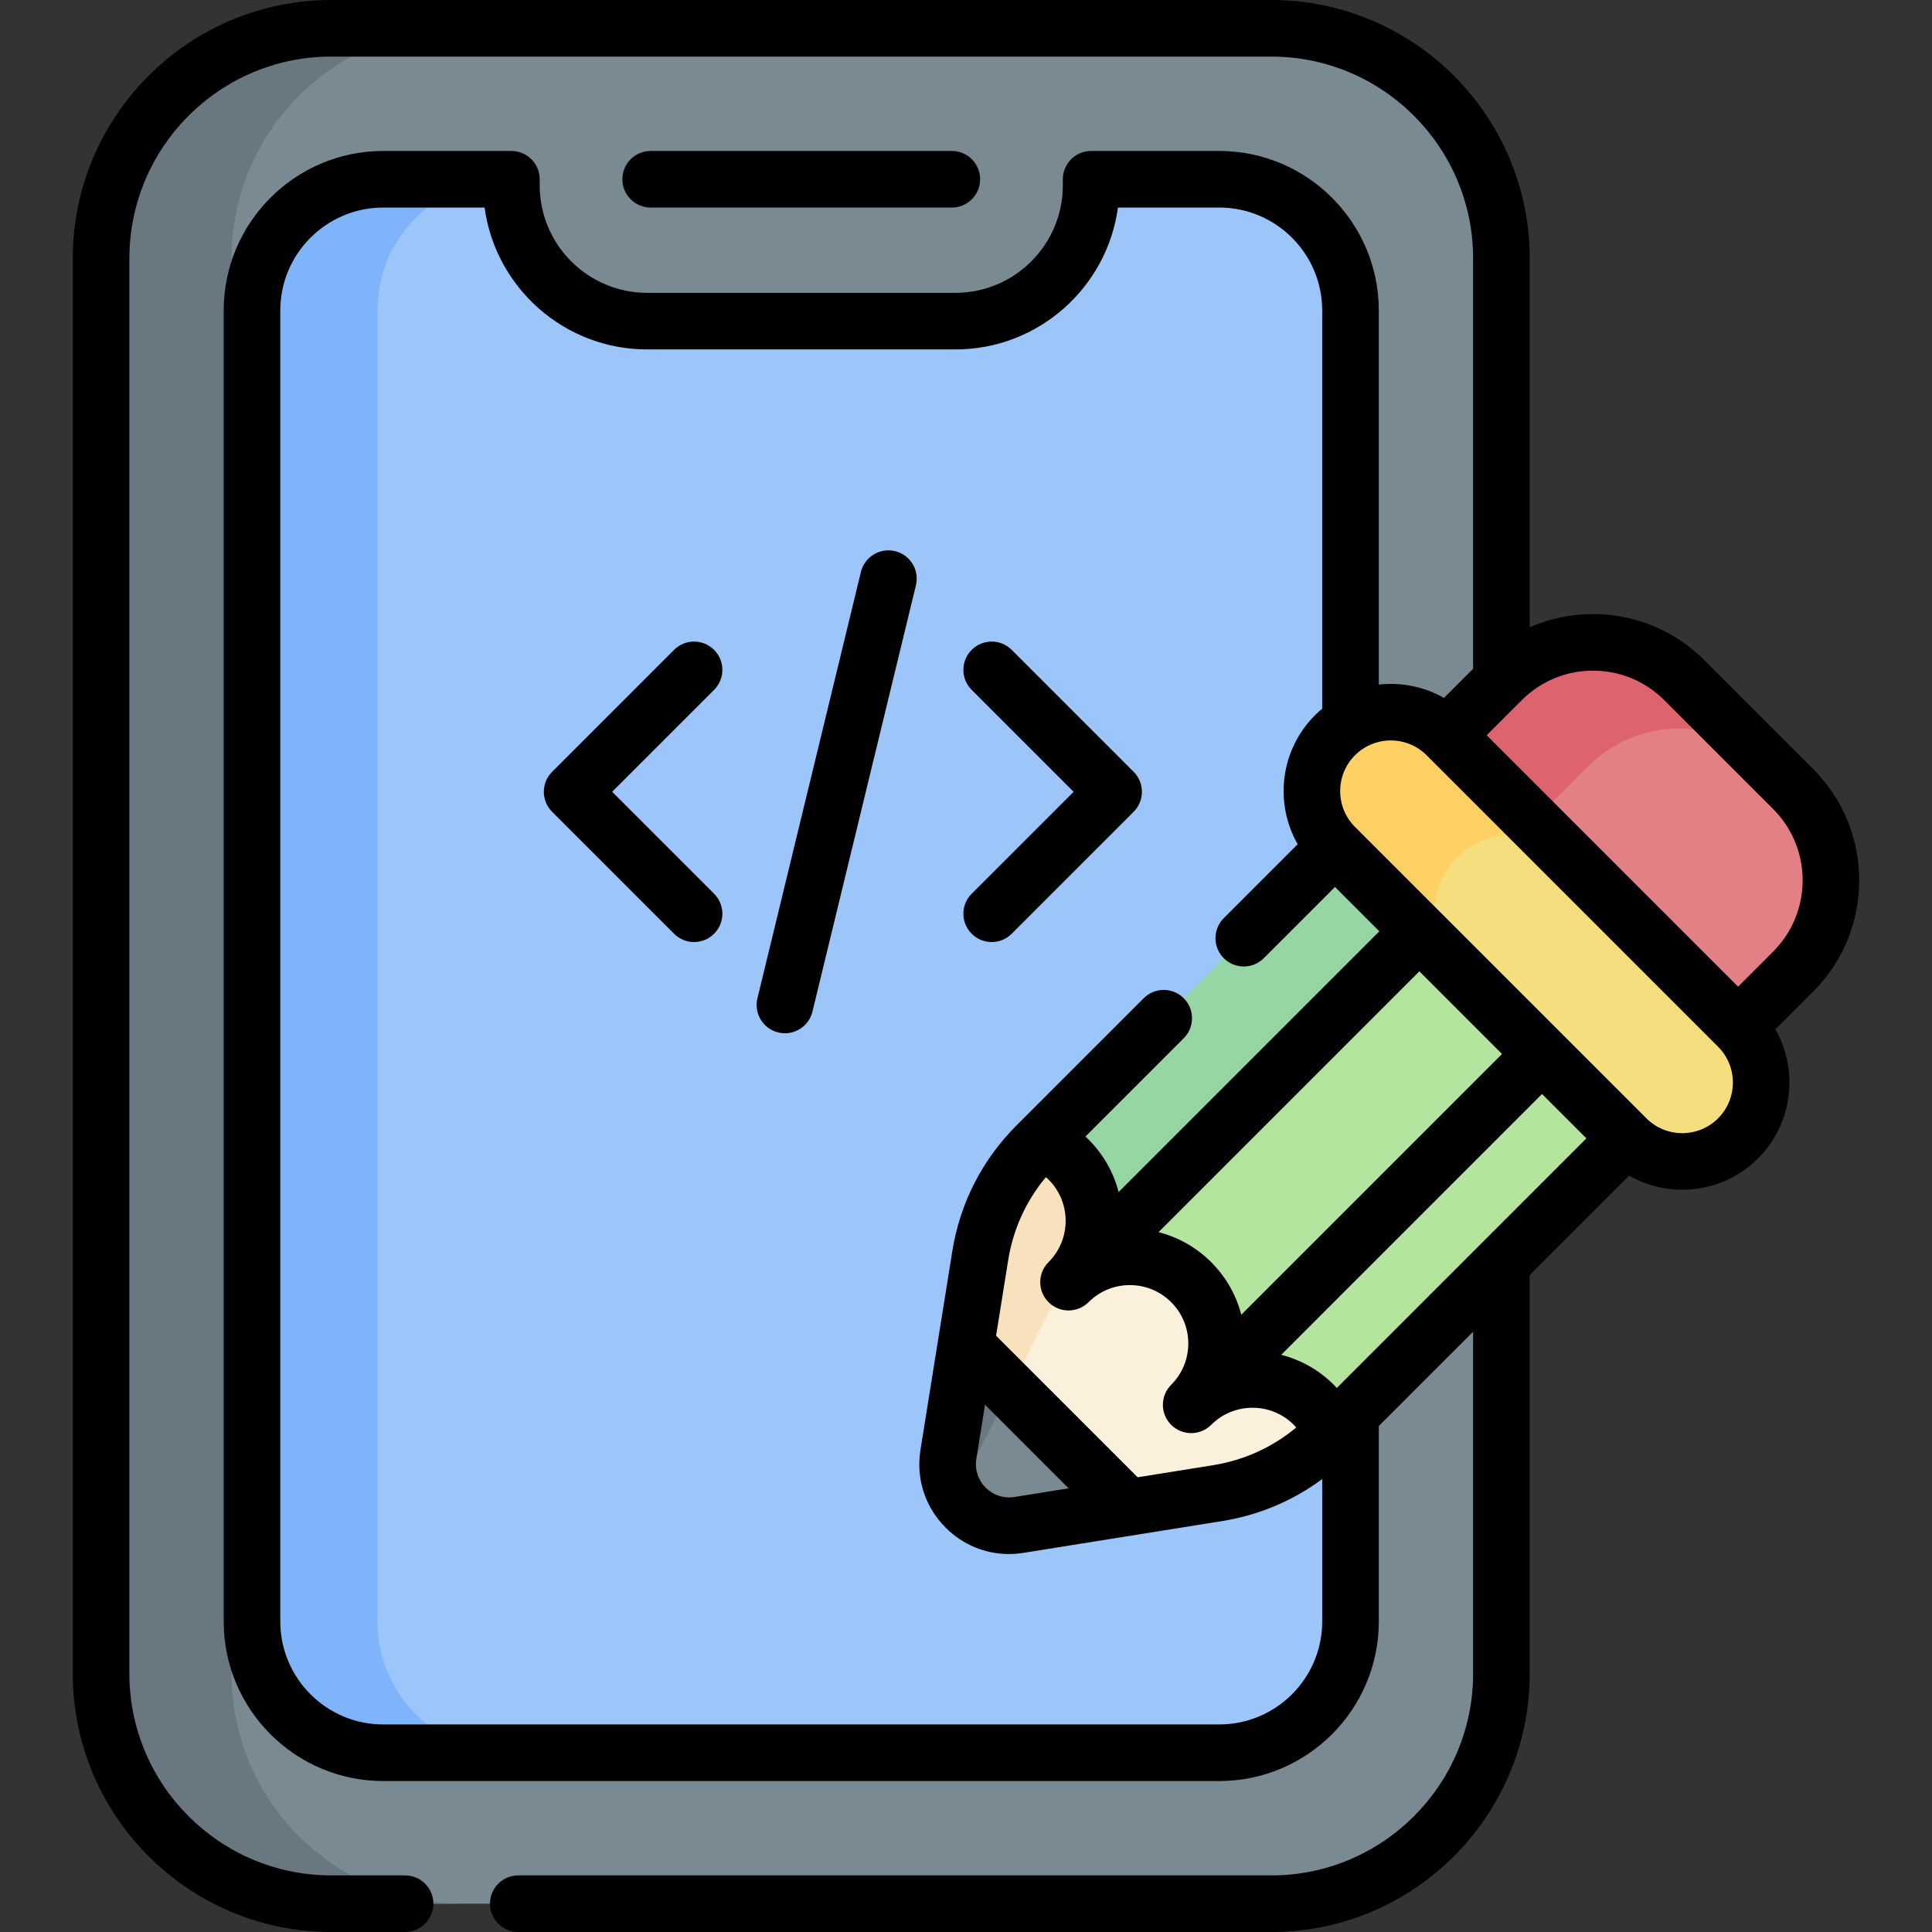 <svg id="Capa_1" enable-background="new 0 0 512 512" height="512" viewBox="0 0 512 512" width="512" xmlns="http://www.w3.org/2000/svg"><rect x="0" y="0" width="512" height="512" fill="#333333" stroke="none"/><g><g><g><path d="m336.915 7.504h-249.15c-33.678 0-60.98 27.302-60.98 60.98v375.032c0 33.678 27.302 60.98 60.98 60.98h249.15c33.678 0 60.98-27.302 60.98-60.98v-375.031c0-33.679-27.302-60.981-60.98-60.981z" fill="#7a8a93"/><path d="m122.344 504.498h-34.58c-33.679 0-60.979-27.3-60.979-60.979v-375.034c0-33.679 27.3-60.979 60.979-60.979h34.58c-33.67 0-60.979 27.3-60.979 60.979v375.034c-.001 33.679 27.309 60.979 60.979 60.979z" fill="#687780"/><path d="m357.896 82.283v347.435c0 19.21-15.57 34.78-34.779 34.78h-221.558c-19.2 0-34.78-15.57-34.78-34.78v-347.435c0-19.21 15.58-34.779 34.78-34.779h33.969v1.639c0 19.86 16.1 35.959 35.959 35.959h81.709c19.86 0 35.96-16.1 35.96-35.959v-1.639h33.96c19.21 0 34.78 15.57 34.78 34.779z" fill="#9cc6fa"/><path d="m134.819 464.498h-33.259c-19.2 0-34.779-15.57-34.779-34.78v-347.435c0-19.21 15.58-34.779 34.779-34.779h33.259c-19.2 0-34.779 15.57-34.779 34.779v347.435c-.001 19.21 15.579 34.78 34.779 34.78z" fill="#7fb4fb"/></g><g><path d="m353.101 379.585-1.188 1.188c-7.921 7.921-18.141 13.138-29.195 14.907l-23.831 3.821-22.865-1.353c-10.978 1.756-20.466-7.731-18.703-18.703l-1.358-22.861 3.819-23.842c1.769-11.054 6.986-21.274 14.907-29.195l1.188-1.188c2.653 1.124 38.549-30.654 40.709-28.493l65.01 65.01c2.16 2.159-29.618 38.056-28.493 40.709z" fill="#fbf0db"/><path d="m475.214 209.106-28.86-28.86c-13.357-13.357-35.014-13.357-48.371 0l-14.604 14.604 23.818 53.413 53.413 23.818 14.604-14.604c13.357-13.357 13.357-35.014 0-48.371z" fill="#e28086"/><path d="m422.99 255.305-15.798-7.043-23.813-53.413 14.604-14.604c13.359-13.359 35.012-13.36 48.372 0l22.834 22.834c-13.353-13.353-35.013-13.36-48.372 0l-14.604 14.604z" fill="#dd636e"/><path d="m431.015 301.676-77.915 77.914c-1.124-2.653-2.754-5.129-4.914-7.289-8.976-8.976-23.529-8.976-32.505 0 8.976-8.976 8.976-23.529 0-32.505s-23.529-8.976-32.505 0c8.976-8.976 8.976-23.529 0-32.505-2.16-2.16-4.643-3.796-7.296-4.921l77.914-77.914 53.401 23.807z" fill="#b3e59f"/><path d="m260.169 391.844c-3.525-3.525-3.728-6.912-2.85-12.401l-1.358-22.861 3.819-23.842c1.769-11.054 6.986-21.274 14.907-29.195l1.188-1.188c2.653 1.124 38.55-30.654 40.71-28.494l14.856 14.856-35.789 35.789c-7.921 7.921-14.496 16.783-18.785 25.317l-20.447 40.675c-2.129 4.238 2.138-.267 3.749 1.344z" fill="#f7e2bd"/><path d="m295.646 324.511c-2.817 2.817-5.464 5.754-7.896 8.755 3.973-8.508 2.444-18.956-4.58-25.98-2.16-2.16-4.643-3.796-7.296-4.921l77.914-77.914 53.4 23.813-32.442-2.855z" fill="#95d6a4"/><path d="m431.015 301.676-77.231-77.231c-8.172-8.172-8.172-21.422 0-29.594 8.172-8.172 21.422-8.172 29.594 0l77.231 77.231c8.172 8.172 8.172 21.422 0 29.594-8.172 8.172-21.422 8.172-29.594 0z" fill="#f5de7d"/><path d="m386.181 256.834-32.391-32.391c-8.174-8.174-8.174-21.426-.006-29.593 4.087-4.087 9.443-6.133 14.8-6.133 5.356 0 10.713 2.047 14.8 6.133l32.391 32.391c-4.087-4.087-9.443-6.133-14.8-6.133-5.356 0-10.713 2.047-14.8 6.133-8.168 8.168-8.168 21.42.006 29.593z" fill="#ffd064"/><path d="m298.888 399.505-28.841 4.624c-5.489.878-10.605-1.055-14.13-4.58s-5.451-8.635-4.573-14.124l4.624-28.841z" fill="#7a8a93"/><path d="m255.917 399.549c-3.525-3.525-5.451-8.635-4.573-14.124l4.624-28.841 11.648 11.648-11.193 22.272c-2.13 4.238-2.117 7.434-.506 9.045z" fill="#687780"/><path d="m353.107 379.597-.007-.007" fill="#9cc6fa"/></g></g><g><path d="m252.244 55.004c4.142 0 7.5-3.358 7.5-7.5s-3.358-7.5-7.5-7.5h-79.809c-4.142 0-7.5 3.358-7.5 7.5s3.358 7.5 7.5 7.5z"/><path d="m480.517 203.803-28.86-28.86c-7.876-7.877-18.349-12.215-29.489-12.215-5.875 0-11.559 1.218-16.78 3.514v-97.762c0-37.76-30.715-68.48-68.47-68.48h-249.15c-37.76 0-68.48 30.72-68.48 68.48v375.04c0 37.76 30.72 68.48 68.48 68.48h19.58c4.142 0 7.5-3.358 7.5-7.5s-3.358-7.5-7.5-7.5h-19.58c-29.489 0-53.48-23.991-53.48-53.48v-375.04c0-29.489 23.991-53.48 53.48-53.48h249.15c29.483 0 53.47 23.991 53.47 53.48v108.754l-7.725 7.725c-5.299-3.021-11.366-4.2-17.268-3.54v-99.138c0-23.311-18.964-42.275-42.275-42.275h-33.958c-4.142 0-7.5 3.358-7.5 7.5v1.633c0 15.695-12.769 28.464-28.464 28.464h-81.706c-15.695 0-28.464-12.769-28.464-28.464v-1.633c0-4.142-3.358-7.5-7.5-7.5h-33.969c-23.311 0-42.275 18.964-42.275 42.275v347.438c0 23.311 18.964 42.275 42.275 42.275h221.561c23.311 0 42.275-18.964 42.275-42.275v-51.809l24.994-24.994v90.604c0 29.489-23.986 53.48-53.47 53.48h-199.57c-4.142 0-7.5 3.358-7.5 7.5s3.358 7.5 7.5 7.5h199.57c37.754 0 68.47-30.72 68.47-68.48v-105.603l26.347-26.347c4.347 2.477 9.211 3.722 14.077 3.722 7.279 0 14.559-2.771 20.101-8.312 9.248-9.248 10.773-23.332 4.588-34.182l10.016-10.017c16.259-16.261 16.259-42.718-.001-58.978zm-221.773 182.803 2.298-14.341 22.155 22.155-14.336 2.295c-2.833.454-5.62-.448-7.646-2.475-2.024-2.024-2.924-4.806-2.471-7.634zm42.74 4.887-37.512-37.511 3.212-20.047c1.308-8.172 4.741-15.693 9.987-21.983.235.208.475.411.698.635 2.925 2.925 4.535 6.813 4.535 10.949s-1.61 8.024-4.535 10.949c-1.464 1.464-2.197 3.384-2.197 5.303s.732 3.839 2.197 5.303c2.928 2.93 7.677 2.929 10.606 0 6.038-6.037 15.861-6.037 21.898 0 2.925 2.925 4.535 6.813 4.535 10.949s-1.61 8.024-4.535 10.949c-1.464 1.464-2.197 3.384-2.197 5.303s.732 3.839 2.197 5.303c2.929 2.929 7.678 2.929 10.606 0 6.037-6.037 15.86-6.037 21.898 0 .225.225.428.465.637.701-6.284 5.238-13.805 8.671-21.984 9.987zm27.466-43.076c-1.34-5.225-4.055-10.018-7.969-13.933-3.996-3.995-8.835-6.642-13.949-7.951l69.117-69.117 21.901 21.901zm-5.83 108.577h-221.562c-15.04 0-27.275-12.235-27.275-27.275v-347.438c0-15.04 12.235-27.275 27.275-27.275h26.863c2.873 21.202 21.093 37.597 43.07 37.597h81.706c21.977 0 40.197-16.396 43.07-37.597h26.853c15.04 0 27.275 12.235 27.275 27.275v105.525c-.657.547-1.298 1.124-1.914 1.74-9.25 9.25-10.773 23.337-4.584 34.189l-19.591 19.591c-2.929 2.929-2.929 7.678 0 10.606 2.929 2.929 7.678 2.929 10.606 0l18.876-18.876 11.754 11.754-69.098 69.098c-1.34-5.224-4.055-10.015-7.968-13.928-.269-.27-.547-.528-.825-.786l26.051-26.051c2.929-2.929 2.929-7.678 0-10.606-2.929-2.929-7.678-2.929-10.606 0l-33.71 33.71c-9.098 9.097-14.98 20.619-17.013 33.317l-8.439 52.669c-1.224 7.634 1.209 15.147 6.675 20.613 4.541 4.541 10.494 6.99 16.756 6.99 1.28 0 2.573-.102 3.87-.31l52.676-8.431c9.71-1.562 18.72-5.371 26.485-11.129v37.753c-.001 15.039-12.237 27.275-27.276 27.275zm31.154-89.177c-.259-.279-.519-.558-.789-.828-3.995-3.995-8.833-6.641-13.945-7.95l69.115-69.116 11.756 11.756zm101.032-71.444c-5.235 5.235-13.753 5.235-18.988 0l-77.231-77.231c-5.235-5.235-5.235-13.753 0-18.988 2.618-2.617 6.056-3.926 9.494-3.926s6.876 1.309 9.494 3.926l77.231 77.231c5.235 5.235 5.235 13.753 0 18.988zm14.605-44.199-9.301 9.301-66.625-66.625 9.301-9.301c5.044-5.043 11.75-7.821 18.882-7.821s13.839 2.778 18.882 7.821l28.86 28.86c10.412 10.412 10.412 27.353.001 37.765z"/><path d="m189.24 172.22c-2.929-2.929-7.678-2.929-10.606 0l-32.314 32.314c-2.929 2.929-2.929 7.678 0 10.606l32.314 32.314c1.464 1.464 3.384 2.197 5.303 2.197s3.839-.732 5.303-2.197c2.929-2.929 2.929-7.678 0-10.606l-27.011-27.011 27.011-27.011c2.929-2.929 2.929-7.678 0-10.606z"/><path d="m257.504 247.455c1.464 1.464 3.384 2.197 5.303 2.197s3.839-.732 5.303-2.197l32.314-32.314c2.929-2.929 2.929-7.678 0-10.606l-32.314-32.315c-2.928-2.929-7.677-2.929-10.606 0s-2.929 7.678 0 10.606l27.011 27.011-27.011 27.011c-2.929 2.929-2.929 7.678 0 10.607z"/><path d="m237.208 146.059c-4.026-.974-8.08 1.495-9.058 5.52l-27.423 112.98c-.977 4.025 1.494 8.081 5.52 9.058.595.144 1.189.213 1.775.213 3.381 0 6.45-2.302 7.283-5.733l27.423-112.98c.976-4.026-1.495-8.081-5.52-9.058z"/></g></g></svg>